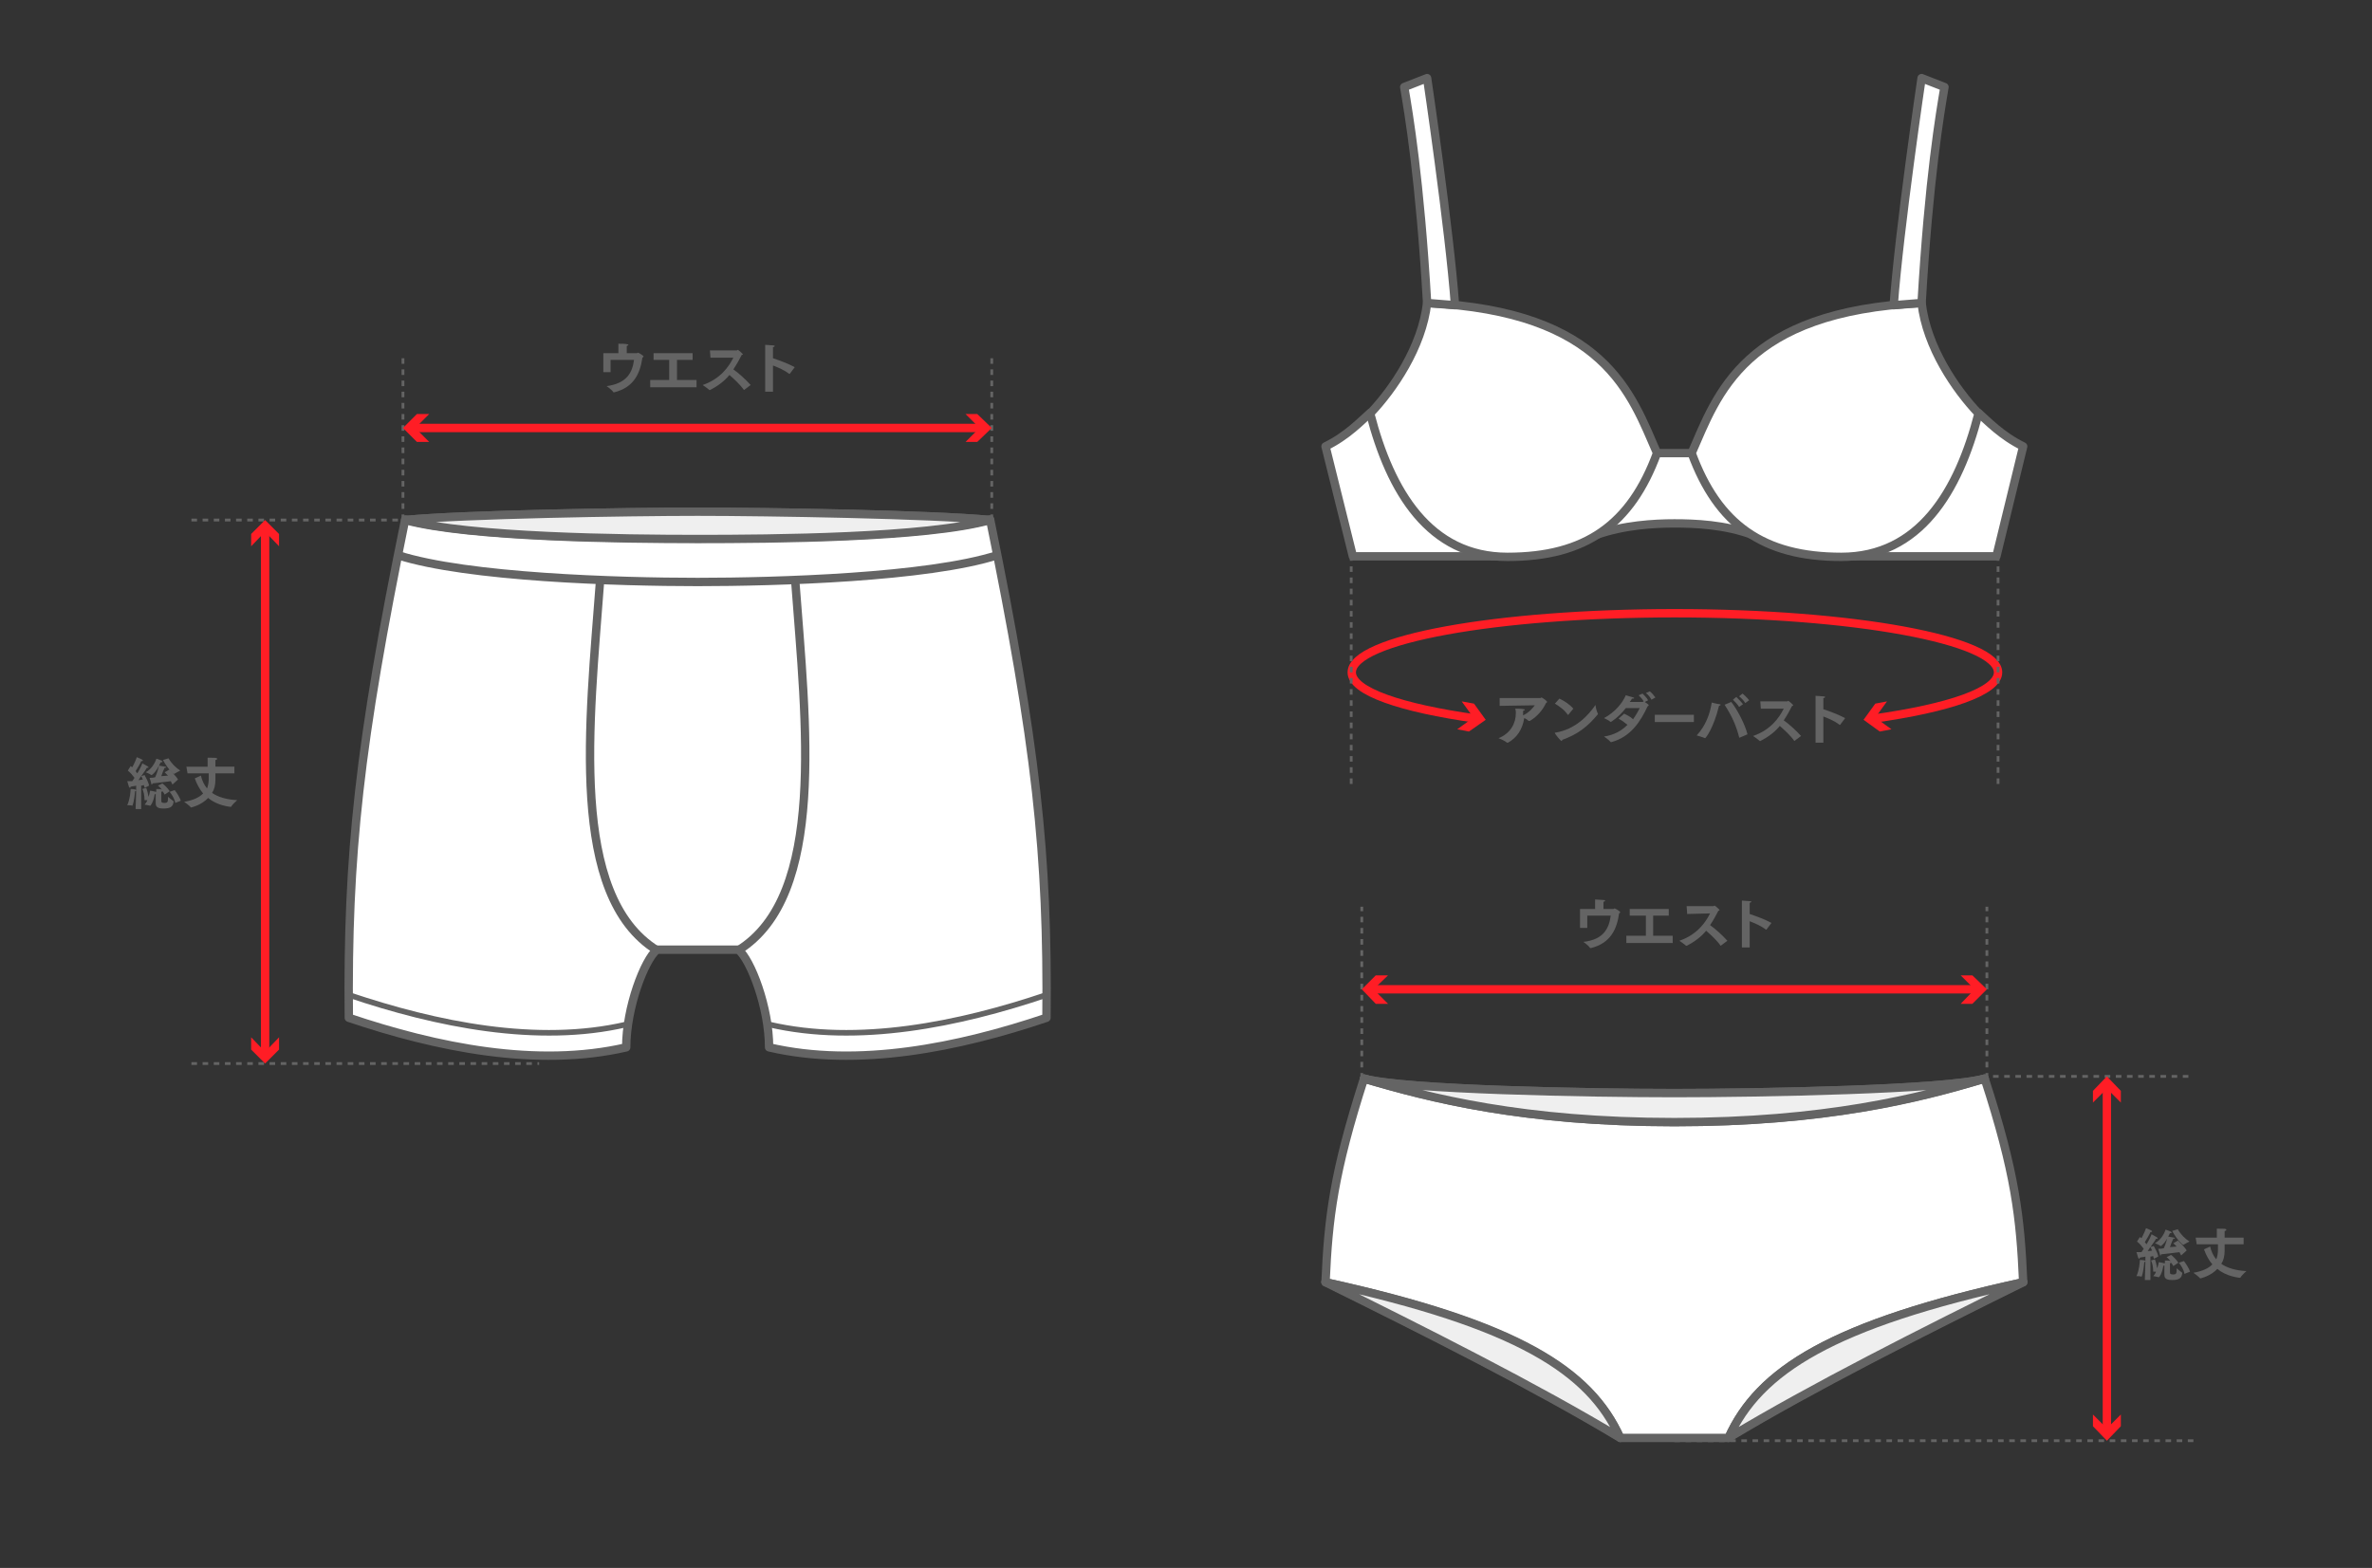 <svg xml:space="preserve" style="enable-background:new 0 0 425 281;" viewBox="0 0 425 281" y="0px" x="0px" xmlns:xlink="http://www.w3.org/1999/xlink" xmlns="http://www.w3.org/2000/svg" version="1.1">
<rect x="0" y="0" width="425" height="281" fill="#333333" stroke="none"/>
<style type="text/css">
	.st0{fill:#E6E6E6;stroke:#646464;stroke-width:1.5;stroke-linejoin:round;stroke-miterlimit:10;}
	.st1{fill:#FFFFFF;stroke:#646464;stroke-width:1.5;stroke-linecap:round;stroke-linejoin:round;stroke-miterlimit:10;}
	.st2{fill:#EFEFEF;stroke:#646464;stroke-width:1.5;stroke-linecap:round;stroke-linejoin:round;stroke-miterlimit:10;}
	.st3{fill:#FFFFFF;stroke:#646464;stroke-width:1.5;stroke-linejoin:round;stroke-miterlimit:10;}
	.st4{fill:#EFEFEF;}
	.st5{fill:none;stroke:#646464;stroke-linecap:round;stroke-linejoin:round;stroke-miterlimit:10;}
	.st6{fill:none;stroke:#646464;stroke-width:1.5;stroke-linejoin:round;stroke-miterlimit:10;}
	.st7{fill:#E6E6E6;stroke:#646464;stroke-width:1.5;stroke-linecap:round;stroke-linejoin:round;stroke-miterlimit:10;}
	.st8{fill:#646464;}
	.st9{fill:none;stroke:#646464;stroke-linejoin:round;stroke-miterlimit:10;}
	.st10{fill:#FFFFFF;stroke:#646464;stroke-linejoin:round;stroke-miterlimit:10;}
	.st11{fill:none;stroke:#646464;stroke-width:1.5;stroke-linecap:round;stroke-linejoin:round;stroke-miterlimit:10;}
	.st12{fill:#E6E6E6;stroke:#646464;stroke-linejoin:round;stroke-miterlimit:10;}
	.st13{fill:none;stroke:#646464;stroke-width:3.5;stroke-linecap:round;stroke-linejoin:round;stroke-miterlimit:10;}
	.st14{fill:none;stroke:#646464;stroke-width:0.95;stroke-linecap:round;stroke-linejoin:round;stroke-miterlimit:10;}
	.st15{fill:none;stroke:#646464;stroke-width:0.5;stroke-linejoin:round;}
	.st16{fill:none;stroke:#646464;stroke-width:0.5;stroke-linejoin:round;stroke-dasharray:0.992,0.992;}
	.st17{fill:#FFFFFF;stroke:#646464;stroke-width:3.5;stroke-linejoin:round;stroke-miterlimit:10;}
	.st18{fill:#E6E6E6;stroke:#646464;stroke-width:3.5;stroke-linejoin:round;stroke-miterlimit:10;}
	.st19{fill:none;stroke:#646464;stroke-width:0.5;stroke-linejoin:round;stroke-dasharray:1.003,1.003;}
	.st20{fill:none;stroke:#646464;stroke-width:0.5;stroke-linejoin:round;stroke-dasharray:1,1;}
	.st21{fill:none;stroke:#FF1D25;stroke-width:1.5;stroke-linejoin:round;}
	.st22{fill:#FF1D25;}
	.st23{fill:none;stroke:#646464;stroke-width:0.5;stroke-linejoin:round;stroke-dasharray:0.987,0.987;}
	.st24{fill:none;stroke:#646464;stroke-width:0.5;stroke-linejoin:round;stroke-dasharray:0.989,0.989;}
	.st25{fill:none;stroke:#646464;stroke-width:0.5;stroke-linejoin:round;stroke-dasharray:0.996,0.996;}
	.st26{fill:none;stroke:#646464;stroke-width:0.5;stroke-linejoin:round;stroke-dasharray:0.994,0.994;}
	.st27{fill:none;stroke:#646464;stroke-width:0.497;stroke-linejoin:round;}
	.st28{fill:none;stroke:#646464;stroke-width:0.497;stroke-linejoin:round;stroke-dasharray:1,1;}
	.st29{fill:#FFFFFF;stroke:#646464;stroke-width:3.15;stroke-linejoin:round;stroke-miterlimit:10;}
	.st30{fill:none;stroke:#646464;stroke-width:0.5;stroke-linejoin:round;stroke-miterlimit:10;stroke-dasharray:1,1;}
	.st31{fill:none;stroke:#646464;stroke-width:0.5;stroke-linejoin:round;stroke-dasharray:1.001,1.001;}
	.st32{fill:none;stroke:#646464;stroke-width:0.5;stroke-linejoin:round;stroke-dasharray:1.004,1.004;}
	.st33{fill:none;stroke:#646464;stroke-width:0.5;stroke-linejoin:round;stroke-miterlimit:10;stroke-dasharray:2,3;}
	.st34{fill:none;stroke:#646464;stroke-width:0.5;stroke-linejoin:round;stroke-dasharray:0.998,0.998;}
	.st35{fill:none;stroke:#646464;stroke-width:0.5;stroke-linejoin:round;stroke-dasharray:1.001,1.001;}
	.st36{fill:#FFFFFF;stroke:#646464;stroke-linecap:round;stroke-linejoin:round;stroke-miterlimit:10;}
	.st37{fill:none;stroke:#646464;stroke-width:0.5;stroke-linejoin:round;stroke-dasharray:0.977,0.977;}
	.st38{fill:none;stroke:#646464;stroke-width:0.5;stroke-linejoin:round;stroke-dasharray:0.97,0.97;}
	.st39{fill:none;stroke:#646464;stroke-width:0.5;stroke-linejoin:round;stroke-dasharray:1.004,1.004;}
	.st40{fill:none;stroke:#FF1D25;stroke-width:1.5;stroke-linejoin:round;stroke-miterlimit:10;}
	.st41{fill:none;stroke:#646464;stroke-width:0.5;stroke-linejoin:round;stroke-dasharray:1.006,1.006;}
	.st42{fill:none;stroke:#646464;stroke-width:0.5;stroke-linejoin:round;stroke-dasharray:1.015,1.015;}
	.st43{fill:none;stroke:#646464;stroke-width:0.619;stroke-linejoin:round;stroke-miterlimit:10;stroke-dasharray:1,1;}
	.st44{fill:none;stroke:#646464;stroke-width:0.5;stroke-linejoin:round;stroke-dasharray:1.024,1.024;}
	.st45{fill:none;stroke:#646464;stroke-width:0.5;stroke-linejoin:round;stroke-dasharray:1.028,1.028;}
	.st46{fill:none;stroke:#646464;stroke-width:0.5;stroke-linejoin:round;stroke-dasharray:0.996,0.996;}
	.st47{fill:none;stroke:#646464;stroke-width:0.5;stroke-linejoin:round;stroke-dasharray:1.02,1.02;}
	.st48{fill:#E6E6E6;}
	.st49{fill:none;stroke:#646464;stroke-width:0.5;stroke-linejoin:round;stroke-dasharray:1.01,1.01;}
	.st50{fill:none;stroke:#646464;stroke-width:0.5;stroke-linejoin:round;stroke-dasharray:0.986,0.986;}
	.st51{fill:#FFFFFF;}
	.st52{fill:none;stroke:#646464;stroke-width:0.5;stroke-linejoin:round;stroke-dasharray:0.994,0.994;}
	.st53{fill:none;stroke:#646464;stroke-width:0.5;stroke-linejoin:round;stroke-dasharray:1.016,1.016;}
	.st54{fill:none;stroke:#646464;stroke-width:0.5;stroke-linejoin:round;stroke-dasharray:1.004,1.004;}
	.st55{fill:none;stroke:#646464;stroke-width:0.5;stroke-linejoin:round;stroke-dasharray:1.019,1.019;}
	.st56{fill:none;stroke:#646464;stroke-width:0.5;stroke-linejoin:round;stroke-dasharray:1.021,1.021;}
	.st57{fill:none;stroke:#646464;stroke-width:0.5;stroke-linejoin:round;stroke-dasharray:1.007,1.007;}
	.st58{fill:none;stroke:#646464;stroke-width:0.5;stroke-linejoin:round;stroke-dasharray:0.992,0.992;}
	.st59{fill:none;stroke:#646464;stroke-width:0.5;stroke-linejoin:round;stroke-dasharray:1.002,1.002;}
	.st60{fill:none;stroke:#646464;stroke-width:0.5;stroke-linejoin:round;stroke-dasharray:1.002,1.002;}
	.st61{fill:none;stroke:#646464;stroke-width:0.5;stroke-linejoin:round;stroke-dasharray:1.002,1.002;}
	.st62{fill:none;stroke:#646464;stroke-width:0.5;stroke-linejoin:round;stroke-dasharray:1.013,1.013;}
	.st63{fill:none;stroke:#646464;stroke-width:0.5;stroke-linejoin:round;stroke-dasharray:1.023,1.023;}
	.st64{fill:none;stroke:#646464;stroke-width:0.5;stroke-linejoin:round;stroke-dasharray:1.004,1.004;}
	.st65{fill:none;stroke:#646464;stroke-width:0.5;stroke-linejoin:round;stroke-dasharray:1.012,1.012;}
	.st66{fill:none;stroke:#646464;stroke-width:0.5;stroke-linejoin:round;stroke-dasharray:0.995,0.995;}
	.st67{fill:none;stroke:#646464;stroke-width:0.5;stroke-linejoin:round;stroke-dasharray:0.972,0.972;}
	.st68{fill:none;stroke:#646464;stroke-width:0.5;stroke-linejoin:round;stroke-dasharray:0.978,0.978;}
	.st69{fill:none;stroke:#646464;stroke-width:0.5;stroke-linejoin:round;stroke-dasharray:1.006,1.006;}
	.st70{fill:none;stroke:#646464;stroke-width:0.5;stroke-linejoin:round;stroke-dasharray:1.006,1.006;}
	.st71{fill:none;stroke:#646464;stroke-width:0.5;stroke-linejoin:round;stroke-dasharray:1.025,1.025;}
	.st72{fill:none;stroke:#646464;stroke-width:0.5;stroke-linejoin:round;stroke-dasharray:1.025,1.025;}
	.st73{fill:none;stroke:#646464;stroke-width:3.5;stroke-linejoin:round;stroke-miterlimit:10;}
	.st74{fill:#FFFFFF;stroke:#646464;stroke-width:2.667;stroke-linejoin:round;stroke-miterlimit:10;}
	.st75{fill:none;stroke:#646464;stroke-width:0.5;stroke-linejoin:round;stroke-dasharray:1.015,1.015;}
	.st76{fill:#FFFFFF;stroke:#646464;stroke-width:0.5;stroke-linejoin:round;stroke-miterlimit:10;}
	.st77{fill:none;stroke:#646464;stroke-width:0.5;stroke-linejoin:round;stroke-dasharray:1.028,1.028;}
	.st78{fill:none;stroke:#646464;stroke-width:0.5;stroke-linejoin:round;stroke-dasharray:0.997,0.997;}
	.st79{fill:#FFFFFF;stroke:#646464;stroke-width:1.5;stroke-miterlimit:10;}
	.st80{fill:#FFFFFF;stroke:#646464;stroke-width:1.5;stroke-linecap:round;stroke-miterlimit:10;}
	.st81{fill:#EFEFEF;stroke:#646464;stroke-width:1.5;stroke-linejoin:round;stroke-miterlimit:10;}
	.st82{fill:none;stroke:#646464;stroke-width:0.5;stroke-linejoin:round;stroke-miterlimit:10;}
	.st83{fill:#EFEFEF;stroke:#646464;stroke-width:1.5;stroke-miterlimit:10;}
	.st84{fill:none;stroke:#646464;stroke-width:1.5;stroke-linecap:round;stroke-miterlimit:10;}
	.st85{fill:none;stroke:#646464;stroke-width:0.5;stroke-linejoin:round;stroke-dasharray:0.988,0.988;}
	.st86{fill:none;stroke:#646464;stroke-width:0.5;stroke-linejoin:round;stroke-dasharray:0.998,0.998;}
	.st87{fill:none;stroke:#646464;stroke-width:0.5;stroke-linejoin:round;stroke-dasharray:1.005,1.005;}
	.st88{fill:none;stroke:#646464;stroke-width:0.5;stroke-linejoin:round;stroke-dasharray:1.022,1.022;}
	.st89{fill:none;stroke:#646464;stroke-width:0.5;stroke-linejoin:round;stroke-dasharray:1.003,1.003;}
	.st90{fill:none;stroke:#646464;stroke-width:0.5;stroke-linejoin:round;stroke-dasharray:1.008,1.008;}
	.st91{fill:none;stroke:#646464;stroke-width:0.5;stroke-linejoin:round;stroke-dasharray:1.039,1.039;}
	.st92{fill:none;stroke:#646464;stroke-width:0.5;stroke-linejoin:round;stroke-dasharray:1.005,1.005;}
	.st93{fill:#FFFFFF;stroke:#646464;stroke-width:3.29;stroke-miterlimit:10;}
	.st94{fill:none;stroke:#646464;stroke-width:0.5;stroke-linejoin:round;stroke-dasharray:1.009,1.009;}
	.st95{fill:none;stroke:#646464;stroke-width:0.5;stroke-linejoin:round;stroke-dasharray:1.03,1.03;}
	.st96{fill:none;stroke:#646464;stroke-width:0.5;stroke-linejoin:round;stroke-dasharray:0.968,0.968;}
	.st97{fill:none;stroke:#646464;stroke-width:3.997;stroke-linecap:round;stroke-linejoin:round;stroke-miterlimit:10;}
	.st98{fill:none;stroke:#646464;stroke-miterlimit:10;}
	.st99{fill:none;stroke:#646464;stroke-linecap:round;stroke-miterlimit:10;}
	.st100{fill:none;stroke:#646464;stroke-width:3.5;stroke-linecap:round;stroke-miterlimit:10;}
	.st101{fill:none;stroke:#646464;stroke-width:0.5;stroke-linejoin:round;stroke-dasharray:0.993,0.993;}
	.st102{fill:none;stroke:#646464;stroke-width:0.5;stroke-linejoin:round;stroke-dasharray:1.004,1.004;}
	.st103{fill:none;stroke:#646464;stroke-width:0.5;stroke-linejoin:round;stroke-dasharray:0.996,0.996;}
	.st104{fill:none;stroke:#646464;stroke-width:0.5;stroke-linejoin:round;stroke-dasharray:1.001,1.001;}
	.st105{fill:none;stroke:#646464;stroke-width:0.5;stroke-linejoin:round;stroke-dasharray:1.014,1.014;}
	.st106{fill:none;stroke:#646464;stroke-width:0.5;stroke-linejoin:round;stroke-dasharray:1.012,1.012;}
	.st107{fill:none;stroke:#646464;stroke-width:0.5;stroke-linejoin:round;stroke-dasharray:0.995,0.995;}
	.st108{fill:none;stroke:#646464;stroke-width:0.5;stroke-linejoin:round;stroke-dasharray:1,1;}
	.st109{fill:none;stroke:#646464;stroke-width:0.5;stroke-linejoin:round;stroke-dasharray:1.003,1.003;}
	.st110{fill:none;stroke:#646464;stroke-width:0.5;stroke-linejoin:round;stroke-dasharray:1.006,1.006;}
	.st111{fill:none;stroke:#646464;stroke-width:0.5;stroke-linejoin:round;stroke-dasharray:0.993,0.993;}
	.st112{fill:none;stroke:#646464;stroke-width:0.5;stroke-linejoin:round;stroke-dasharray:1.012,1.012;}
	.st113{fill:none;stroke:#646464;stroke-width:0.5;stroke-linejoin:round;stroke-dasharray:1.042,1.042;}
	.st114{fill:#FFFFFF;stroke:#646464;stroke-width:3.5;stroke-linecap:round;stroke-linejoin:round;stroke-miterlimit:10;}
	.st115{fill:none;}
	.st116{fill:none;stroke:#646464;stroke-width:0.5;stroke-linejoin:round;stroke-dasharray:1.002,1.002;}
	.st117{fill:none;stroke:#646464;stroke-width:0.5;stroke-linejoin:round;stroke-dasharray:0.991,0.991;}
	.st118{fill:#FFFFFF;stroke:#646464;stroke-width:1.515;stroke-linecap:round;stroke-linejoin:round;stroke-miterlimit:10;}
	.st119{fill:#EFEFEF;stroke:#646464;stroke-linecap:round;stroke-linejoin:round;stroke-miterlimit:10;}
	.st120{fill:#E6E6E6;stroke:#646464;stroke-linecap:round;stroke-linejoin:round;stroke-miterlimit:10;}
	.st121{enable-background:new    ;}
	.st122{fill:none;stroke:#646464;stroke-width:0.5;stroke-linejoin:round;stroke-dasharray:0.997,0.997;}
	.st123{fill:none;stroke:#646464;stroke-width:0.5;stroke-linejoin:round;stroke-dasharray:0.996,0.996;}
	.st124{display:none;}
</style>
<g id="ol">
	<g>
		<path d="M125,96.5c13.3,0,40.9-0.2,52.4-3.4c8.2,40.1,10.4,60.1,10.1,89.3c-15.7,5.3-33.8,9-49.7,5.3
			c0-7.2-3.3-15.7-5.5-17.5H125h-7.3c-2.2,1.8-5.5,10.3-5.5,17.5c-16,3.7-34,0-49.7-5.3c-0.3-29.2,1.9-49.2,10.1-89.3
			C84.1,96.3,111.7,96.5,125,96.5z" class="st3"></path>
		<path d="M62.5,178.3c15.7,5.3,33.8,9,49.7,5.3" class="st5"></path>
		<path d="M107.5,104.3c-1.9,25.3-5.6,56.2,10.2,66" class="st6"></path>
		<path d="M187.5,178.3c-15.7,5.3-33.8,9-49.7,5.3" class="st5"></path>
		<path d="M142.5,104.3c1.9,25.3,5.6,56.2-10.2,66" class="st6"></path>
		<path d="M178.7,99.5c-12.5,4-39.6,4.8-53.7,4.8s-41.2-0.8-53.7-4.8" class="st6"></path>
		<path d="M177.4,93.2c-10.2-1-40.1-1.5-52.4-1.5s-42.2,0.5-52.4,1.5" class="st6"></path>
		<path d="M72.6,93.2c10.2-1,40.1-1.5,52.4-1.5s42.2,0.5,52.4,1.5c-11.4,3.2-39.1,3.4-52.4,3.4S84.1,96.3,72.6,93.2z" class="st81"></path>
	</g>
	<g>
		<path d="M108.1,63.3h2.7v-0.6c0,0,0,0,0-0.1c0-0.2,0-0.6,0-1c0.4,0,1.3,0,1.6,0.1c0.1,0,0.2,0.1,0.2,0.1
			c0,0.1-0.1,0.1-0.3,0.2c0,0.2,0,0.5,0,0.7c0,0.2,0,0.4,0,0.6h1.8c0.1,0,0.1-0.1,0.2-0.1c0.1,0,1,0.5,1,0.7c0,0.1-0.1,0.1-0.2,0.2
			c-0.4,2.8-1.5,5.3-5,6.2c0,0,0,0-0.1,0c0,0-0.1,0-0.1,0c-0.2-0.4-1.2-1.1-1.2-1.1c3.6-0.5,4.6-2.4,4.9-4.7h-4.2v2.2h-1.3V63.3z" class="st8"></path>
		<path d="M116.4,68.1h3.5v-3.6h-2.8v-1.2h7v1.2h-2.8v3.6h3.5v1.3h-8.3V68.1z" class="st8"></path>
		<path d="M127.2,62.8l4.8,0c0.1,0,0.1-0.1,0.2-0.1c0.1,0,0.9,0.7,0.9,0.8c0,0.1-0.1,0.1-0.2,0.1
			c-0.4,0.8-0.9,1.7-1.5,2.6c1,0.7,2.2,1.8,3.1,2.8l-1.2,0.9c0,0,0,0,0,0s0,0,0,0c-0.7-1-1.7-1.9-2.6-2.7c-0.9,1.1-2.1,2-3.5,2.7
			c0,0,0,0,0,0c0,0-0.1,0-0.1,0c-0.3-0.3-1.2-0.9-1.2-0.9c3.2-1.1,4.7-3.3,5.5-4.9l-4.1,0L127.2,62.8z" class="st8"></path>
		<path d="M137.1,63c0,0,0-0.8,0-1.2c1.6,0.1,1.7,0.1,1.7,0.2c0,0.1-0.1,0.2-0.3,0.2c0,0.2,0,0.5,0,0.6
			c0,0.1,0,0.1,0,0.1v1.3c1.2,0.4,2.8,1,3.9,1.6l-0.9,1.2c0,0,0,0-0.1,0c0,0,0,0,0,0c-0.9-0.7-1.9-1.1-2.9-1.5v4.7h-1.4V63z" class="st8"></path>
	</g>
	<g>
		<path d="M24.4,141.7c0,0-0.1,0.1-0.2,0.1c-0.1,1.4-0.4,2.6-0.5,2.6c0,0,0,0,0,0c-0.2-0.1-0.9-0.1-0.9-0.1
			c0.5-1.1,0.6-2.5,0.6-2.9c0,0,0.9,0,1,0.2l0-0.8c-0.3,0.1-0.7,0.1-1,0.2c0,0.1-0.1,0.2-0.1,0.2c-0.1,0-0.1-0.1-0.2-0.2
			c-0.1-0.3-0.3-1-0.3-1c0.3,0,0.6,0,0.9,0c0.1-0.2,0.3-0.4,0.4-0.6c-0.3-0.4-0.7-0.9-1.2-1.3l0.5-0.8l0.3,0.2
			c0.4-0.7,0.8-1.7,0.8-1.8c1,0.4,1.1,0.5,1.1,0.6c0,0,0,0.1-0.2,0.1c0,0-0.1,0-0.1,0c-0.1,0.3-0.6,1.2-1,1.8
			c0.1,0.1,0.2,0.3,0.3,0.4c0.5-0.8,0.8-1.5,0.9-1.8c0.9,0.5,1.1,0.6,1.1,0.7c0,0.1,0,0.1-0.1,0.1c0,0-0.1,0-0.2,0
			c0,0.1-0.5,0.8-1,1.5l0.6-0.2c0.2,0.4,0.7,1.2,0.8,1.9l-0.8,0.4c0-0.2-0.1-0.3-0.1-0.5c-0.1,0-0.3,0.1-0.5,0.1l0,4.2h-1
			L24.4,141.7z M25.6,139.7c-0.1-0.2-0.2-0.4-0.3-0.6c-0.2,0.2-0.3,0.5-0.5,0.7C25.2,139.8,25.4,139.7,25.6,139.7z M25.9,143.4
			c0-0.9-0.2-1.7-0.4-2l0.7-0.2c0.1,0.2,0.3,0.9,0.4,1.6c0.2-0.4,0.2-0.8,0.3-1.1c0,0,0.7,0.1,1,0.2c0,0,0,0,0.1,0
			c0-0.2,0-0.5,0-0.5c0.2,0,0.8,0,1,0.1c-0.2-0.2-0.4-0.5-0.7-0.7l0.8-0.4c0.4,0.3,1,0.9,1.3,1.4l-0.9,0.6c-0.1-0.2-0.2-0.4-0.4-0.6
			c0,0-0.1,0.1-0.2,0.1c0,0.1,0,0.2,0,0.4c0,0.4,0,1.2,0,1.2c0,0.3,0.1,0.4,0.6,0.4c0.6,0,0.6-0.3,0.6-1.1c0,0,0.7,0.6,1,0.8
			c0,0,0,0,0,0.1c0,0,0,0,0,0c-0.1,0.8-0.5,1.2-1.8,1.2c-0.7,0-1.4-0.1-1.4-0.9c0,0,0,0,0,0l0-1.7c-0.1,0-0.1,0-0.2,0.1
			c-0.2,1.3-0.7,2-0.8,2c0,0,0,0,0,0c-0.3-0.1-1-0.2-1-0.2c0.2-0.2,0.4-0.5,0.5-0.8L25.9,143.4z M28.9,136.3
			c0.1,0.1,0.2,0.1,0.2,0.2c0,0.1-0.1,0.1-0.2,0.1c0,0,0,0-0.1,0c-0.3,0.6-0.8,1.7-1.6,2.3c0,0,0,0-0.1,0c0,0,0,0,0,0
			c-0.2-0.2-1-0.5-1-0.5c1-0.5,1.7-1.7,1.9-2.4C28,135.9,28.7,136.2,28.9,136.3z M30.9,140.6c-0.1-0.2-0.2-0.4-0.3-0.6
			c-0.7,0.1-2.3,0.3-3.3,0.4c0,0.1,0,0.2-0.1,0.2c0,0-0.1,0-0.1-0.2c0-0.1-0.3-1-0.3-1c0.3,0,0.6,0,1-0.1c0.4-0.8,0.6-1.8,0.7-2.1
			c0,0,1,0.2,1.1,0.2c0.1,0,0.2,0.1,0.2,0.1c0,0.1-0.1,0.1-0.3,0.1c-0.2,0.4-0.4,0.9-0.6,1.5c0.4,0,0.9-0.1,1.2-0.1
			c-0.2-0.2-0.4-0.4-0.6-0.6c0,0,0.8-0.4,0.8-0.5c0,0,1.2,1.1,1.6,1.8L30.9,140.6z M30.2,135.9c0.5,0.9,1.3,1.7,2.1,2.2
			c0,0-0.8,0.4-1.1,0.6c0,0,0,0,0,0c-0.1,0-1.1-0.8-2-2.5L30.2,135.9z M31.3,141.6c0.4,0.5,0.9,1.3,1.1,1.9l-1,0.4
			c-0.1-0.7-0.6-1.5-1-2L31.3,141.6z" class="st8"></path>
		<path d="M33.4,137.4h3.8l0-0.8c0-0.2,0-0.5,0-0.8c1.5,0,1.7,0,1.7,0.2c0,0.1-0.1,0.2-0.3,0.2c0,0.2,0,0.4,0,0.5v0.7
			h3.4v1.2h-3.4v1.1c0,1-0.2,1.8-0.6,2.4c1,0.7,2.5,1.2,4.5,1.3c0,0-0.9,0.8-1.1,1.2c0,0,0,0-0.1,0c0,0-2.4-0.2-4-1.6
			c-1.2,1.3-3,1.7-3,1.7c0,0,0,0-0.1,0c-0.2-0.3-1.2-1-1.2-1c1.7-0.3,2.7-0.8,3.4-1.5c-0.6-0.7-1.1-1.6-1.5-2.7l1.1-0.5
			c0.2,0.9,0.6,1.7,1.1,2.3c0.2-0.5,0.3-1.1,0.3-1.7l0-1h-3.8L33.4,137.4z" class="st8"></path>
	</g>
	<line y2="64" x2="72.2" y1="93.2" x1="72.2" class="st30"></line>
	<line y2="64" x2="177.7" y1="93.2" x1="177.7" class="st30"></line>
	<line y2="93.2" x2="72.2" y1="93.2" x1="34.3" class="st30"></line>
	<line y2="190.6" x2="96.6" y1="190.6" x1="34.3" class="st30"></line>
	<g>
		<g>
			<line y2="188.9" x2="47.5" y1="94.9" x1="47.5" class="st21"></line>
			<g>
				<polygon points="45,97.9 47.5,95.3 50,97.9 50,95.7 47.5,93.2 45,95.7" class="st22"></polygon>
			</g>
			<g>
				<polygon points="45,185.9 47.5,188.5 50,185.9 50,188.1 47.5,190.6 45,188.1" class="st22"></polygon>
			</g>
		</g>
	</g>
	<path d="M270.1,99.7h-27.7L237.5,80c3.9-1.9,6.4-4.6,8-6L270.1,99.7z" class="st1"></path>
	<path d="M354.5,74c1.6,1.4,4.1,4.1,8,6l-4.8,19.7h-27.7L354.5,74z" class="st1"></path>
	<path d="M314.1,81.2v14.7c-5-1.9-10.5-2.1-14.1-2.1s-9.1,0.3-14.1,2.1V81.2h10.9h3.2h3.2H314.1z" class="st1"></path>
	<path d="M255.7,54.3c-0.9,7.9-6.1,15.5-10.2,19.8c3.6,14,10.6,25.7,24.6,25.7c14,0,22.1-5.8,26.8-18.6
		C292.3,70.7,287.6,55.8,255.7,54.3z" class="st1"></path>
	<path d="M344.3,54.3c0.9,7.9,6.1,15.5,10.2,19.8c-3.6,14-10.6,25.7-24.6,25.7c-14,0-22.1-5.8-26.8-18.6
		C307.7,70.7,312.4,55.8,344.3,54.3z" class="st1"></path>
	<path d="M255.7,54.3c-1.3-22.3-3.3-34-4.1-38.7l4.1-1.6c0,0,4,27,5,40.7L255.7,54.3z" class="st1"></path>
	<path d="M344.3,54.3c1.3-22.3,3.3-34,4.1-38.7l-4.1-1.6c0,0-4,27-5,40.7L344.3,54.3z" class="st1"></path>
	<g>
		<g>
			<path d="M335.6,128.8c13.6-1.9,22.4-4.9,22.4-8.3c0-5.8-25.9-10.6-57.9-10.6s-57.9,4.7-57.9,10.6
				c0,3.4,8.8,6.4,22.4,8.3" class="st21"></path>
			<g>
				<polygon points="338.9,130.7 336,128.6 338.1,125.7 336,126.1 333.9,129 336.8,131.1" class="st22"></polygon>
			</g>
			<g>
				<polygon points="261.1,130.7 264,128.6 261.9,125.7 264.1,126.1 266.2,129 263.2,131.1" class="st22"></polygon>
			</g>
		</g>
	</g>
	<g>
		<path d="M269,125.1l7,0c0.1,0,0.1-0.1,0.2-0.1c0.1,0,1,0.6,1,0.8c0,0.1-0.1,0.1-0.2,0.2c-0.5,1.1-1.5,2.4-2.9,3.2
			c0,0,0,0-0.1,0c0,0,0,0-0.1,0c-0.2-0.2-0.5-0.4-0.8-0.5c-0.3,2-1.3,3.5-2.9,4.4c0,0,0,0-0.1,0c0,0,0,0-0.1,0
			c-0.4-0.4-1.5-0.8-1.5-0.8c2.2-0.9,3.1-2.7,3.1-4.5c0-0.3,0-0.5-0.1-0.8c0,0,1.3,0,1.5,0.1c0.2,0,0.2,0.1,0.2,0.1
			c0,0.1-0.1,0.1-0.3,0.2c0,0.2,0,0.5,0,0.7l0,0.1c1.1-0.5,1.8-1.4,2.1-1.8l-6.3,0.1V125.1z" class="st8"></path>
		<path d="M279.4,125.2c0.9,0.4,1.9,1.1,2.5,1.8l-0.9,1.1c0,0,0,0,0,0c0,0,0,0-0.1,0c-0.6-0.9-1.5-1.5-2.3-2
			L279.4,125.2z M286.3,127.9C286.4,128,286.4,128,286.3,127.9c0,0.1,0,0.1,0,0.1c-1.8,2.2-3.6,3.6-6.4,4.6c0,0,0,0,0,0
			c0,0.1,0,0.2-0.1,0.2c-0.2,0-1.2-1.3-1.2-1.4c0,0,0-0.1,0-0.1s0,0,0.1,0c3.6-0.6,5.9-3.1,7.2-5
			C285.8,126.4,286.1,127.6,286.3,127.9z" class="st8"></path>
		<path d="M291,127.9c0.4,0.2,1.1,0.5,1.6,1c0.5-0.7,0.9-1.4,1.2-2h-2.5c-1.3,1.7-2.7,2.5-2.7,2.5s0,0,0,0
			c-0.3-0.3-1.2-0.7-1.2-0.7c2-1.1,3.3-2.7,3.9-4.1c1.3,0.4,1.5,0.4,1.5,0.5c0,0.1-0.1,0.1-0.3,0.1c0,0,0,0-0.1,0
			c-0.1,0.2-0.2,0.4-0.4,0.6c1.1,0,2.3,0,2.3,0c0.1,0,0.1-0.1,0.2-0.1c0,0,0,0,0,0c-0.2-0.4-0.6-0.8-0.9-1.1l0.7-0.3
			c0.3,0.3,0.8,0.8,1,1.2l-0.6,0.3c0.6,0.4,0.7,0.5,0.7,0.6c0,0.1-0.1,0.1-0.2,0.2c-1.3,2.8-3.1,5.5-6.5,6.4c0,0,0,0,0,0
			c0,0-0.1,0-0.1,0c-0.3-0.4-1.2-1-1.2-1c1.9-0.3,3.2-1.1,4.2-2.1c-0.5-0.4-1-0.8-1.6-1.1L291,127.9z M295.6,123.9
			c0.3,0.2,0.8,0.8,1,1.1l-0.7,0.4c-0.2-0.4-0.6-0.9-1-1.2L295.6,123.9z" class="st8"></path>
		<path d="M296.5,128.1h7v1.3h-7V128.1z" class="st8"></path>
		<path d="M308.1,126.2c0.1,0,0.2,0.1,0.2,0.1c0,0.1-0.1,0.1-0.3,0.2c-1,4.1-2.4,5.8-2.5,5.8c0,0,0,0,0,0
			c-0.4-0.2-1.5-0.5-1.5-0.5c1.6-1.7,2.4-3.9,2.7-5.9C306.6,125.9,307.9,126.2,308.1,126.2z M311.7,132.2
			C311.7,132.2,311.7,132.2,311.7,132.2c-0.1,0-0.1,0-0.1-0.1c-0.5-2-1.3-3.8-2.6-5.8l1.2-0.5c1.1,1.4,2.5,4.1,2.9,5.8L311.7,132.2z
			 M311.1,124.9c0.3,0.3,0.9,0.9,1.2,1.3l-0.7,0.5c-0.2-0.4-0.8-1-1.1-1.3L311.1,124.9z M312.2,124.3c0.3,0.2,0.9,0.8,1.2,1.2
			l-0.7,0.5c-0.2-0.4-0.8-1-1.1-1.2L312.2,124.3z" class="st8"></path>
		<path d="M315.4,125.7l4.8,0c0.1,0,0.1-0.1,0.2-0.1c0.1,0,0.9,0.7,0.9,0.8c0,0.1-0.1,0.1-0.2,0.1
			c-0.4,0.8-0.9,1.7-1.5,2.6c1,0.7,2.2,1.8,3.1,2.8l-1.2,0.9c0,0,0,0,0,0s0,0,0,0c-0.7-1-1.7-1.9-2.6-2.7c-0.9,1.1-2.1,2-3.5,2.7
			c0,0,0,0,0,0c0,0-0.1,0-0.1,0c-0.3-0.3-1.2-0.9-1.2-0.9c3.2-1.1,4.7-3.3,5.5-4.9l-4.1,0L315.4,125.7z" class="st8"></path>
		<path d="M325.3,125.9c0,0,0-0.8,0-1.2c1.6,0.1,1.7,0.1,1.7,0.2c0,0.1-0.1,0.2-0.3,0.2c0,0.2,0,0.5,0,0.6
			c0,0.1,0,0.1,0,0.1v1.3c1.2,0.4,2.8,1,3.9,1.6l-0.9,1.2c0,0,0,0-0.1,0c0,0,0,0,0,0c-0.9-0.7-1.9-1.1-2.9-1.5v4.7h-1.4V125.9z" class="st8"></path>
	</g>
	<line y2="100" x2="358" y1="140.5" x1="358" class="st30"></line>
	<line y2="100" x2="242.1" y1="140.5" x1="242.1" class="st30"></line>
	<g>
		<g>
			<line y2="76.7" x2="176" y1="76.7" x1="73.9" class="st21"></line>
			<g>
				<polygon points="76.9,79.2 74.4,76.7 76.9,74.2 74.7,74.2 72.2,76.7 74.7,79.2" class="st22"></polygon>
			</g>
			<g>
				<polygon points="173,79.2 175.5,76.7 173,74.2 175.1,74.2 177.7,76.7 175.1,79.2" class="st22"></polygon>
			</g>
		</g>
	</g>
	<g>
		<path d="M237.5,229.7c17.8,8.8,37.7,18.8,52.8,27.9" class="st11"></path>
		<path d="M300,257.7h9.7c5.4-12.1,18.5-20.4,52.8-27.9c-0.5-11.6-1.4-19.6-6.9-36.5c-11.8,3.6-28.6,7.8-55.6,7.8
			s-43.8-4.3-55.6-7.8c-5.4,16.8-6.4,24.9-6.9,36.5c34.3,7.6,47.3,15.9,52.8,27.9H300z" class="st1"></path>
		<path d="M362.5,229.7c-17.8,8.8-37.7,18.8-52.8,27.9" class="st11"></path>
		<path d="M355.6,193.3c-7.1,2-40.6,2.6-55.6,2.6s-48.6-0.6-55.6-2.6" class="st11"></path>
		<path d="M300,201.1c-27,0-43.8-4.3-55.6-7.8c7.1,2,40.6,2.6,55.6,2.6s48.6-0.6,55.6-2.6
			C343.8,196.8,327,201.1,300,201.1z" class="st2"></path>
		<path d="M290.3,257.7c-5.4-12.1-18.5-20.4-52.8-27.9C255.3,238.6,275.2,248.6,290.3,257.7z" class="st2"></path>
		<path d="M309.7,257.7c15.1-9.1,35-19.1,52.8-27.9C328.2,237.3,315.2,245.6,309.7,257.7z" class="st2"></path>
	</g>
	<g>
		<path d="M384.4,226.1c0,0-0.1,0.1-0.2,0.1c-0.1,1.4-0.4,2.6-0.5,2.6c0,0,0,0,0,0c-0.2-0.1-0.9-0.1-0.9-0.1
			c0.5-1.1,0.6-2.5,0.6-2.9c0,0,0.9,0,1,0.2l0-0.8c-0.3,0.1-0.7,0.1-1,0.2c0,0.1-0.1,0.2-0.1,0.2c-0.1,0-0.1-0.1-0.2-0.2
			c-0.1-0.3-0.3-1-0.3-1c0.3,0,0.6,0,0.9,0c0.1-0.2,0.3-0.4,0.4-0.6c-0.3-0.4-0.7-0.9-1.2-1.3l0.5-0.8l0.3,0.2
			c0.4-0.7,0.8-1.7,0.8-1.8c1,0.4,1.1,0.5,1.1,0.6c0,0,0,0.1-0.2,0.1c0,0-0.1,0-0.1,0c-0.1,0.3-0.6,1.2-1,1.8
			c0.1,0.1,0.2,0.3,0.3,0.4c0.5-0.8,0.8-1.5,0.9-1.8c0.9,0.5,1.1,0.6,1.1,0.7c0,0.1,0,0.1-0.1,0.1c0,0-0.1,0-0.2,0
			c0,0.1-0.5,0.8-1,1.5l0.6-0.2c0.2,0.4,0.7,1.2,0.8,1.9l-0.8,0.4c0-0.2-0.1-0.3-0.1-0.5c-0.1,0-0.3,0.1-0.5,0.1l0,4.2h-1
			L384.4,226.1z M385.6,224.1c-0.1-0.2-0.2-0.4-0.3-0.6c-0.2,0.2-0.3,0.5-0.5,0.7C385.1,224.2,385.4,224.2,385.6,224.1z
			 M385.8,227.9c0-0.9-0.2-1.7-0.4-2l0.7-0.2c0.1,0.2,0.3,0.9,0.4,1.6c0.2-0.4,0.2-0.8,0.3-1.1c0,0,0.7,0.1,1,0.2c0,0,0,0,0.1,0
			c0-0.2,0-0.5,0-0.5c0.2,0,0.8,0,1,0.1c-0.2-0.2-0.4-0.5-0.7-0.7l0.8-0.4c0.4,0.3,1,0.9,1.3,1.4l-0.9,0.6c-0.1-0.2-0.2-0.4-0.4-0.6
			c0,0-0.1,0.1-0.2,0.1c0,0.1,0,0.2,0,0.4c0,0.4,0,1.2,0,1.2c0,0.3,0.1,0.4,0.6,0.4c0.6,0,0.6-0.3,0.6-1.1c0,0,0.7,0.6,1,0.8
			c0,0,0,0,0,0.1c0,0,0,0,0,0c-0.1,0.8-0.5,1.2-1.8,1.2c-0.7,0-1.4-0.1-1.4-0.9c0,0,0,0,0,0l0-1.7c-0.1,0-0.1,0-0.2,0.1
			c-0.2,1.3-0.7,2-0.8,2c0,0,0,0,0,0c-0.3-0.1-1-0.2-1-0.2c0.2-0.2,0.4-0.5,0.5-0.8L385.8,227.9z M388.9,220.7
			c0.1,0.1,0.2,0.1,0.2,0.2c0,0.1-0.1,0.1-0.2,0.1c0,0,0,0-0.1,0c-0.3,0.6-0.8,1.7-1.6,2.3c0,0,0,0-0.1,0c0,0,0,0,0,0
			c-0.2-0.2-1-0.5-1-0.5c1-0.5,1.7-1.7,1.9-2.4C387.9,220.3,388.7,220.6,388.9,220.7z M390.8,225c-0.1-0.2-0.2-0.4-0.3-0.6
			c-0.7,0.1-2.3,0.3-3.3,0.4c0,0.1,0,0.2-0.1,0.2c0,0-0.1,0-0.1-0.2c0-0.1-0.3-1-0.3-1c0.3,0,0.6,0,1-0.1c0.4-0.8,0.6-1.8,0.7-2.1
			c0,0,1,0.2,1.1,0.2c0.1,0,0.2,0.1,0.2,0.1c0,0.1-0.1,0.1-0.3,0.1c-0.2,0.4-0.4,0.9-0.6,1.5c0.4,0,0.9-0.1,1.2-0.1
			c-0.2-0.2-0.4-0.4-0.6-0.6c0,0,0.8-0.4,0.8-0.5c0,0,1.2,1.1,1.6,1.8L390.8,225z M390.2,220.3c0.5,0.9,1.3,1.7,2.1,2.2
			c0,0-0.8,0.4-1.1,0.6c0,0,0,0,0,0c-0.1,0-1.1-0.8-2-2.5L390.2,220.3z M391.3,226c0.4,0.5,0.9,1.3,1.1,1.9l-1,0.4
			c-0.1-0.7-0.6-1.5-1-2L391.3,226z" class="st8"></path>
		<path d="M393.4,221.8h3.8l0-0.8c0-0.2,0-0.5,0-0.8c1.5,0,1.7,0,1.7,0.2c0,0.1-0.1,0.2-0.3,0.2c0,0.2,0,0.4,0,0.5v0.7
			h3.4v1.2h-3.4v1.1c0,1-0.2,1.8-0.6,2.4c1,0.7,2.5,1.2,4.5,1.3c0,0-0.9,0.8-1.1,1.2c0,0,0,0-0.1,0c0,0-2.4-0.2-4-1.6
			c-1.2,1.3-3,1.7-3,1.7c0,0,0,0-0.1,0c-0.2-0.3-1.2-1-1.2-1c1.7-0.3,2.7-0.8,3.4-1.5c-0.6-0.7-1.1-1.6-1.5-2.7l1.1-0.5
			c0.2,0.9,0.6,1.7,1.1,2.3c0.2-0.5,0.3-1.1,0.3-1.7l0-1h-3.8L393.4,221.8z" class="st8"></path>
	</g>
	<g>
		<path d="M283.1,162.9h2.7v-0.6c0,0,0,0,0-0.1c0-0.2,0-0.6,0-1c0.4,0,1.3,0.1,1.6,0.1c0.1,0,0.2,0.1,0.2,0.1
			c0,0.1-0.1,0.2-0.3,0.2c0,0.2,0,0.5,0,0.7c0,0.2,0,0.4,0,0.6h1.8c0.1,0,0.1-0.1,0.2-0.1c0.1,0,1,0.5,1,0.7c0,0.1-0.1,0.1-0.2,0.2
			c-0.4,2.8-1.5,5.3-5,6.2c0,0,0,0-0.1,0c0,0-0.1,0-0.1,0c-0.2-0.4-1.2-1.1-1.2-1.1c3.6-0.4,4.6-2.4,4.9-4.7h-4.2v2.2h-1.3V162.9z" class="st8"></path>
		<path d="M291.4,167.7h3.5v-3.6H292v-1.2h7v1.2h-2.8v3.6h3.5v1.3h-8.3V167.7z" class="st8"></path>
		<path d="M302.2,162.4l4.8,0c0.1,0,0.1-0.1,0.2-0.1c0.1,0,0.9,0.7,0.9,0.8c0,0.1-0.1,0.1-0.2,0.1
			c-0.4,0.8-0.9,1.7-1.5,2.6c1,0.7,2.2,1.8,3.1,2.8l-1.2,0.9c0,0,0,0,0,0s0,0,0,0c-0.7-1-1.7-1.9-2.6-2.7c-0.9,1.1-2.1,2-3.5,2.7
			c0,0,0,0,0,0c0,0-0.1,0-0.1,0c-0.3-0.3-1.2-0.9-1.2-0.9c3.2-1.1,4.7-3.3,5.5-4.9l-4.1,0.1L302.2,162.4z" class="st8"></path>
		<path d="M312.1,162.6c0,0,0-0.8,0-1.2c1.6,0.1,1.7,0.1,1.7,0.2c0,0.1-0.1,0.1-0.3,0.2c0,0.2,0,0.5,0,0.6
			c0,0.1,0,0.1,0,0.1v1.3c1.2,0.4,2.8,1,3.9,1.6l-0.9,1.2c0,0,0,0-0.1,0c0,0,0,0,0,0c-0.9-0.7-1.9-1.1-2.9-1.5v4.7h-1.4V162.6z" class="st8"></path>
	</g>
	<line y2="162.5" x2="356" y1="193.3" x1="356" class="st30"></line>
	<line y2="162.5" x2="244" y1="193.3" x1="244" class="st30"></line>
	<line y2="192.9" x2="393" y1="192.9" x1="355.1" class="st30"></line>
	<line y2="258.2" x2="393" y1="258.2" x1="300" class="st30"></line>
	<g>
		<g>
			<line y2="256.5" x2="377.5" y1="194.6" x1="377.5" class="st21"></line>
			<g>
				<polygon points="375,197.6 377.5,195.1 380,197.6 380,195.5 377.5,192.9 375,195.5" class="st22"></polygon>
			</g>
			<g>
				<polygon points="375,253.5 377.5,256 380,253.5 380,255.6 377.5,258.2 375,255.6" class="st22"></polygon>
			</g>
		</g>
	</g>
	<g>
		<g>
			<line y2="177.3" x2="354.3" y1="177.3" x1="245.7" class="st21"></line>
			<g>
				<polygon points="248.7,179.9 246.1,177.3 248.7,174.8 246.5,174.8 244,177.3 246.5,179.9" class="st22"></polygon>
			</g>
			<g>
				<polygon points="351.3,179.9 353.8,177.3 351.3,174.8 353.4,174.8 356,177.3 353.4,179.9" class="st22"></polygon>
			</g>
		</g>
	</g>
</g>
<g class="st124" id="レイヤー_3">
</g>
<g class="st124" id="ガイド">
</g>
</svg>
